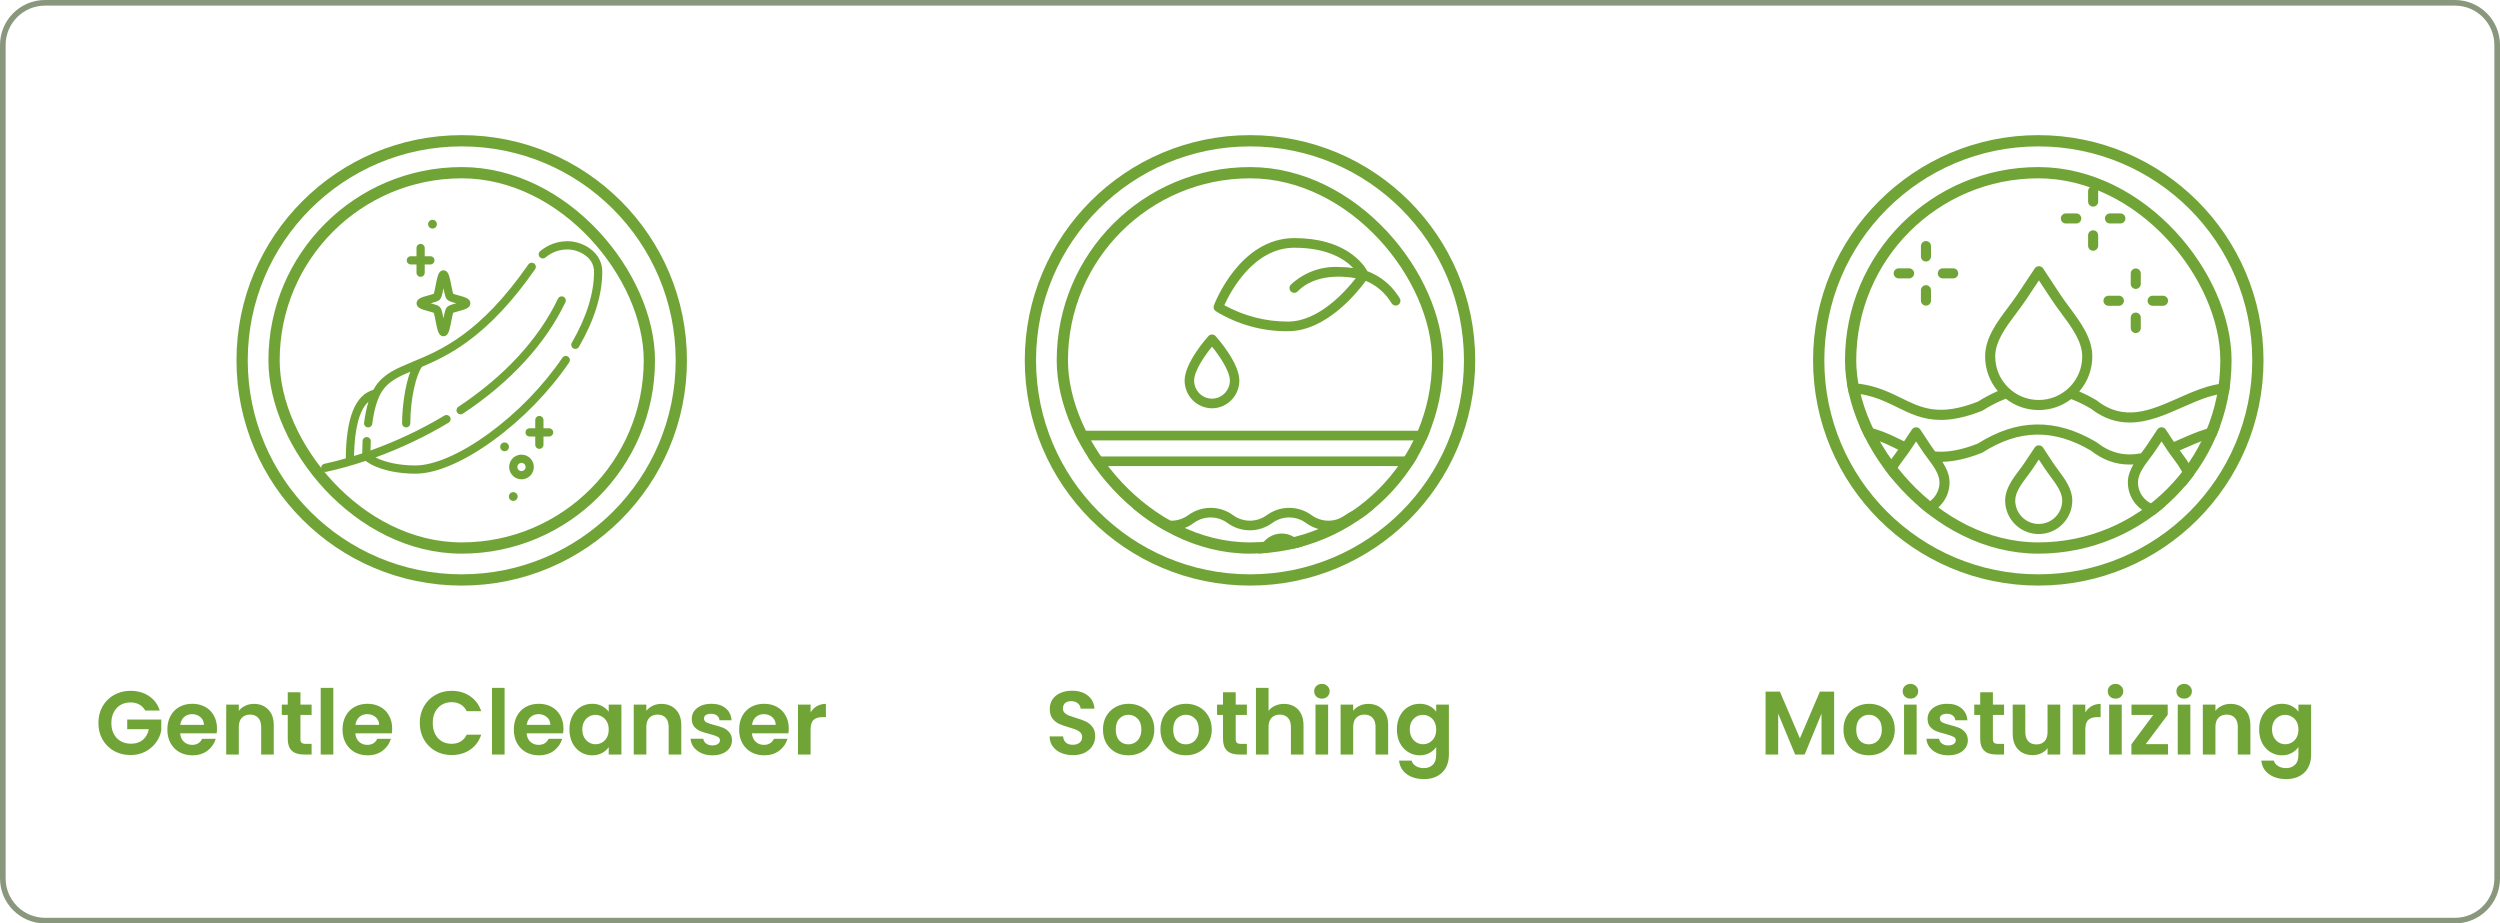 <svg width="444" height="164" viewBox="0 0 444 164" fill="none" xmlns="http://www.w3.org/2000/svg">
<path d="M8 0.5H436C440.142 0.5 443.5 3.858 443.5 8V156C443.5 160.142 440.142 163.5 436 163.5H8C3.858 163.5 0.5 160.142 0.5 156V8C0.5 3.858 3.858 0.5 8 0.5Z" stroke="#89977D"/>
<rect x="48.671" y="30.672" width="66.657" height="66.657" rx="33.328" stroke="#71A437" stroke-width="2"/>
<path d="M91.155 88.964C90.725 88.964 90.375 88.614 90.375 88.183C90.375 87.753 90.725 87.403 91.155 87.403C91.585 87.403 91.935 87.753 91.935 88.183C91.935 88.614 91.585 88.964 91.155 88.964ZM92.618 85.13C91.408 85.13 90.424 84.145 90.424 82.936C90.424 81.726 91.408 80.742 92.618 80.742C93.827 80.742 94.812 81.726 94.812 82.936C94.812 84.145 93.827 85.13 92.618 85.13ZM92.618 82.204C92.214 82.204 91.886 82.532 91.886 82.936C91.886 83.339 92.214 83.667 92.618 83.667C93.021 83.667 93.349 83.339 93.349 82.936C93.349 82.532 93.021 82.204 92.618 82.204ZM73.775 84.127C72.611 84.127 70.83 84.033 68.963 83.587C67.321 83.195 65.965 82.615 64.924 81.859C62.579 82.645 60.231 83.299 57.924 83.802C57.529 83.889 57.139 83.638 57.053 83.244C56.967 82.849 57.217 82.459 57.612 82.373C58.867 82.099 60.135 81.78 61.408 81.418C61.482 74.153 63.084 70.164 66.302 69.235C66.44 68.98 66.585 68.743 66.736 68.522C68.233 66.351 70.454 65.429 73.267 64.261C78.332 62.159 85.267 59.281 93.834 46.973C94.064 46.642 94.52 46.56 94.852 46.791C95.183 47.022 95.265 47.477 95.034 47.809C91.143 53.399 87.223 57.6 83.051 60.652C79.99 62.891 77.256 64.166 74.955 65.141C73.955 66.397 72.871 70.73 72.871 75.177C72.871 75.581 72.544 75.908 72.14 75.908C71.736 75.908 71.408 75.581 71.408 75.177C71.408 72.626 71.877 68.62 72.867 66.014C70.668 66.944 69.038 67.76 67.941 69.352C67.071 70.614 66.456 72.605 66.113 75.27C66.061 75.671 65.696 75.954 65.294 75.902C64.894 75.851 64.611 75.484 64.662 75.084C64.843 73.676 65.101 72.432 65.433 71.357C63.831 72.787 62.974 76.011 62.877 80.982C63.362 80.832 63.847 80.677 64.332 80.515C64.338 79.746 64.357 79.024 64.389 78.322C64.408 77.918 64.751 77.607 65.154 77.625C65.557 77.643 65.869 77.986 65.851 78.389C65.826 78.913 65.81 79.449 65.801 80.008C70.331 78.39 74.816 76.279 78.919 73.812C79.265 73.604 79.714 73.716 79.922 74.062C80.13 74.408 80.019 74.858 79.672 75.066C75.614 77.507 71.187 79.605 66.706 81.236C68.468 82.143 70.994 82.664 73.775 82.664C77.09 82.664 81.807 80.62 86.716 77.056C91.779 73.38 96.452 68.579 99.875 63.539C100.102 63.205 100.557 63.118 100.891 63.344C101.225 63.571 101.312 64.026 101.085 64.36C97.57 69.537 92.772 74.467 87.575 78.239C82.346 82.036 77.445 84.127 73.775 84.127ZM89.611 80.138C89.181 80.138 88.831 79.789 88.831 79.358C88.831 78.928 89.181 78.578 89.611 78.578C90.041 78.578 90.391 78.928 90.391 79.358C90.391 79.789 90.041 80.138 89.611 80.138ZM95.792 79.718C95.388 79.718 95.061 79.39 95.061 78.986V77.524H94.06C93.656 77.524 93.328 77.196 93.328 76.792C93.328 76.388 93.656 76.061 94.06 76.061H95.061V74.598C95.061 74.194 95.388 73.867 95.792 73.867C96.196 73.867 96.523 74.194 96.523 74.598V76.061H97.524C97.928 76.061 98.255 76.388 98.255 76.792C98.255 77.196 97.928 77.524 97.524 77.524H96.523V78.986C96.523 79.39 96.196 79.718 95.792 79.718ZM81.803 73.59C81.566 73.59 81.333 73.474 81.192 73.262C80.969 72.925 81.062 72.471 81.399 72.248C89.575 66.841 95.694 60.202 99.094 53.049C99.267 52.685 99.703 52.529 100.068 52.703C100.433 52.876 100.588 53.312 100.415 53.677C96.901 61.07 90.604 67.914 82.206 73.468C82.082 73.55 81.941 73.59 81.803 73.59ZM102.184 61.97C102.06 61.97 101.934 61.938 101.819 61.871C101.469 61.669 101.35 61.222 101.552 60.872C104.172 56.343 105.501 52.089 105.501 48.228C105.501 46.796 104.659 45.874 103.953 45.354C103.074 44.705 101.874 44.302 100.82 44.302C99.323 44.302 98.029 44.77 96.866 45.733C96.554 45.991 96.094 45.947 95.836 45.636C95.578 45.325 95.622 44.864 95.933 44.606C97.35 43.434 98.994 42.84 100.82 42.84C102.191 42.84 103.686 43.339 104.821 44.177C106.203 45.195 106.963 46.634 106.963 48.228C106.963 52.349 105.569 56.85 102.818 61.605C102.682 61.839 102.437 61.97 102.184 61.97ZM78.761 59.721C78.027 59.721 77.798 58.888 77.688 58.487C77.566 58.047 77.457 57.487 77.351 56.945C77.263 56.493 77.135 55.839 77.043 55.558C76.838 55.476 76.418 55.361 76.124 55.281C74.928 54.953 73.983 54.694 73.983 53.864C73.983 53.035 74.928 52.776 76.125 52.448C76.418 52.368 76.838 52.253 77.043 52.17C77.135 51.89 77.263 51.236 77.351 50.783C77.457 50.242 77.566 49.682 77.688 49.241C77.798 48.841 78.027 48.008 78.761 48.008C79.495 48.008 79.724 48.841 79.834 49.241C79.956 49.682 80.065 50.242 80.171 50.783C80.259 51.236 80.387 51.89 80.479 52.17C80.684 52.253 81.104 52.368 81.397 52.448C82.594 52.776 83.538 53.035 83.538 53.864C83.538 54.694 82.594 54.953 81.397 55.281C81.104 55.361 80.684 55.476 80.479 55.558C80.387 55.839 80.259 56.493 80.171 56.945C80.065 57.487 79.956 58.047 79.834 58.487C79.724 58.888 79.495 59.721 78.761 59.721ZM76.491 53.864C76.498 53.866 76.504 53.868 76.511 53.87C77.372 54.106 77.835 54.242 78.113 54.52C78.394 54.801 78.514 55.278 78.761 56.534C79.008 55.278 79.128 54.801 79.409 54.52C79.687 54.242 80.15 54.106 81.011 53.87C81.017 53.868 81.024 53.866 81.031 53.864C81.024 53.862 81.017 53.861 81.011 53.859C80.15 53.623 79.687 53.487 79.409 53.208C79.128 52.927 79.008 52.451 78.761 51.195C78.514 52.451 78.394 52.927 78.113 53.208C77.835 53.487 77.372 53.623 76.511 53.859C76.505 53.861 76.498 53.862 76.491 53.864ZM80.387 55.601C80.387 55.601 80.387 55.601 80.387 55.601V55.601ZM74.7 49.164C74.296 49.164 73.968 48.837 73.968 48.433V46.97H72.968C72.564 46.97 72.236 46.643 72.236 46.239C72.236 45.835 72.564 45.508 72.968 45.508H73.968V44.045C73.968 43.641 74.296 43.313 74.7 43.313C75.104 43.313 75.431 43.641 75.431 44.045V45.508H76.432C76.836 45.508 77.163 45.835 77.163 46.239C77.163 46.643 76.836 46.97 76.432 46.97H75.431V48.433C75.431 48.837 75.104 49.164 74.7 49.164ZM76.811 40.597C76.38 40.597 76.031 40.247 76.031 39.816C76.031 39.386 76.38 39.036 76.811 39.036C77.241 39.036 77.591 39.386 77.591 39.816C77.591 40.247 77.241 40.597 76.811 40.597Z" fill="#71A437"/>
<circle cx="82" cy="64" r="39" stroke="#71A437" stroke-width="2"/>
<path d="M25.794 126.192C25.538 125.723 25.186 125.365 24.738 125.12C24.29 124.875 23.767 124.752 23.17 124.752C22.509 124.752 21.922 124.901 21.41 125.2C20.898 125.499 20.498 125.925 20.21 126.48C19.922 127.035 19.778 127.675 19.778 128.4C19.778 129.147 19.922 129.797 20.21 130.352C20.509 130.907 20.919 131.333 21.442 131.632C21.965 131.931 22.573 132.08 23.266 132.08C24.119 132.08 24.818 131.856 25.362 131.408C25.906 130.949 26.263 130.315 26.434 129.504H22.594V127.792H28.642V129.744C28.493 130.523 28.173 131.243 27.682 131.904C27.191 132.565 26.557 133.099 25.778 133.504C25.01 133.899 24.146 134.096 23.186 134.096C22.109 134.096 21.133 133.856 20.258 133.376C19.394 132.885 18.711 132.208 18.21 131.344C17.719 130.48 17.474 129.499 17.474 128.4C17.474 127.301 17.719 126.32 18.21 125.456C18.711 124.581 19.394 123.904 20.258 123.424C21.133 122.933 22.103 122.688 23.17 122.688C24.429 122.688 25.522 122.997 26.45 123.616C27.378 124.224 28.018 125.083 28.37 126.192H25.794ZM38.539 129.376C38.539 129.696 38.518 129.984 38.475 130.24H31.995C32.049 130.88 32.273 131.381 32.667 131.744C33.062 132.107 33.547 132.288 34.123 132.288C34.955 132.288 35.547 131.931 35.899 131.216H38.315C38.059 132.069 37.569 132.773 36.843 133.328C36.118 133.872 35.227 134.144 34.171 134.144C33.318 134.144 32.55 133.957 31.867 133.584C31.195 133.2 30.667 132.661 30.283 131.968C29.91 131.275 29.723 130.475 29.723 129.568C29.723 128.651 29.91 127.845 30.283 127.152C30.657 126.459 31.179 125.925 31.851 125.552C32.523 125.179 33.297 124.992 34.171 124.992C35.014 124.992 35.766 125.173 36.427 125.536C37.099 125.899 37.617 126.416 37.979 127.088C38.353 127.749 38.539 128.512 38.539 129.376ZM36.219 128.736C36.209 128.16 36.001 127.701 35.595 127.36C35.19 127.008 34.694 126.832 34.107 126.832C33.553 126.832 33.083 127.003 32.699 127.344C32.326 127.675 32.097 128.139 32.011 128.736H36.219ZM45.086 125.008C46.142 125.008 46.996 125.344 47.646 126.016C48.297 126.677 48.622 127.605 48.622 128.8V134H46.382V129.104C46.382 128.4 46.206 127.861 45.854 127.488C45.502 127.104 45.022 126.912 44.414 126.912C43.796 126.912 43.305 127.104 42.942 127.488C42.59 127.861 42.414 128.4 42.414 129.104V134H40.174V125.136H42.414V126.24C42.713 125.856 43.092 125.557 43.55 125.344C44.02 125.12 44.532 125.008 45.086 125.008ZM53.36 126.976V131.264C53.36 131.563 53.43 131.781 53.568 131.92C53.718 132.048 53.963 132.112 54.304 132.112H55.344V134H53.936C52.048 134 51.104 133.083 51.104 131.248V126.976H50.048V125.136H51.104V122.944H53.36V125.136H55.344V126.976H53.36ZM59.196 122.16V134H56.956V122.16H59.196ZM69.649 129.376C69.649 129.696 69.627 129.984 69.585 130.24H63.105C63.158 130.88 63.382 131.381 63.777 131.744C64.171 132.107 64.657 132.288 65.233 132.288C66.065 132.288 66.657 131.931 67.009 131.216H69.425C69.169 132.069 68.678 132.773 67.953 133.328C67.227 133.872 66.337 134.144 65.281 134.144C64.427 134.144 63.659 133.957 62.977 133.584C62.305 133.2 61.777 132.661 61.393 131.968C61.019 131.275 60.833 130.475 60.833 129.568C60.833 128.651 61.019 127.845 61.393 127.152C61.766 126.459 62.289 125.925 62.961 125.552C63.633 125.179 64.406 124.992 65.281 124.992C66.123 124.992 66.875 125.173 67.537 125.536C68.209 125.899 68.726 126.416 69.089 127.088C69.462 127.749 69.649 128.512 69.649 129.376ZM67.329 128.736C67.318 128.16 67.11 127.701 66.705 127.36C66.299 127.008 65.803 126.832 65.217 126.832C64.662 126.832 64.193 127.003 63.809 127.344C63.435 127.675 63.206 128.139 63.121 128.736H67.329ZM74.552 128.4C74.552 127.301 74.797 126.32 75.288 125.456C75.79 124.581 76.467 123.904 77.32 123.424C78.184 122.933 79.15 122.688 80.216 122.688C81.464 122.688 82.558 123.008 83.496 123.648C84.435 124.288 85.091 125.173 85.464 126.304H82.888C82.632 125.771 82.269 125.371 81.8 125.104C81.341 124.837 80.808 124.704 80.2 124.704C79.549 124.704 78.968 124.859 78.456 125.168C77.955 125.467 77.56 125.893 77.272 126.448C76.995 127.003 76.856 127.653 76.856 128.4C76.856 129.136 76.995 129.787 77.272 130.352C77.56 130.907 77.955 131.339 78.456 131.648C78.968 131.947 79.549 132.096 80.2 132.096C80.808 132.096 81.341 131.963 81.8 131.696C82.269 131.419 82.632 131.013 82.888 130.48H85.464C85.091 131.621 84.435 132.512 83.496 133.152C82.568 133.781 81.475 134.096 80.216 134.096C79.15 134.096 78.184 133.856 77.32 133.376C76.467 132.885 75.79 132.208 75.288 131.344C74.797 130.48 74.552 129.499 74.552 128.4ZM89.617 122.16V134H87.377V122.16H89.617ZM100.071 129.376C100.071 129.696 100.049 129.984 100.007 130.24H93.527C93.58 130.88 93.804 131.381 94.199 131.744C94.593 132.107 95.079 132.288 95.655 132.288C96.487 132.288 97.079 131.931 97.431 131.216H99.847C99.591 132.069 99.1 132.773 98.375 133.328C97.649 133.872 96.759 134.144 95.703 134.144C94.849 134.144 94.081 133.957 93.399 133.584C92.727 133.2 92.199 132.661 91.815 131.968C91.441 131.275 91.255 130.475 91.255 129.568C91.255 128.651 91.441 127.845 91.815 127.152C92.188 126.459 92.711 125.925 93.383 125.552C94.055 125.179 94.828 124.992 95.703 124.992C96.545 124.992 97.297 125.173 97.959 125.536C98.631 125.899 99.148 126.416 99.511 127.088C99.884 127.749 100.071 128.512 100.071 129.376ZM97.751 128.736C97.74 128.16 97.532 127.701 97.127 127.36C96.721 127.008 96.225 126.832 95.639 126.832C95.084 126.832 94.615 127.003 94.231 127.344C93.857 127.675 93.628 128.139 93.543 128.736H97.751ZM101.13 129.536C101.13 128.64 101.306 127.845 101.658 127.152C102.02 126.459 102.506 125.925 103.114 125.552C103.732 125.179 104.42 124.992 105.178 124.992C105.839 124.992 106.415 125.125 106.906 125.392C107.407 125.659 107.807 125.995 108.106 126.4V125.136H110.362V134H108.106V132.704C107.818 133.12 107.418 133.467 106.906 133.744C106.404 134.011 105.823 134.144 105.162 134.144C104.415 134.144 103.732 133.952 103.114 133.568C102.506 133.184 102.02 132.645 101.658 131.952C101.306 131.248 101.13 130.443 101.13 129.536ZM108.106 129.568C108.106 129.024 107.999 128.56 107.786 128.176C107.572 127.781 107.284 127.483 106.922 127.28C106.559 127.067 106.17 126.96 105.754 126.96C105.338 126.96 104.954 127.061 104.602 127.264C104.25 127.467 103.962 127.765 103.738 128.16C103.524 128.544 103.418 129.003 103.418 129.536C103.418 130.069 103.524 130.539 103.738 130.944C103.962 131.339 104.25 131.643 104.602 131.856C104.964 132.069 105.348 132.176 105.754 132.176C106.17 132.176 106.559 132.075 106.922 131.872C107.284 131.659 107.572 131.36 107.786 130.976C107.999 130.581 108.106 130.112 108.106 129.568ZM117.461 125.008C118.517 125.008 119.371 125.344 120.021 126.016C120.672 126.677 120.997 127.605 120.997 128.8V134H118.757V129.104C118.757 128.4 118.581 127.861 118.229 127.488C117.877 127.104 117.397 126.912 116.789 126.912C116.171 126.912 115.68 127.104 115.317 127.488C114.965 127.861 114.789 128.4 114.789 129.104V134H112.549V125.136H114.789V126.24C115.088 125.856 115.467 125.557 115.925 125.344C116.395 125.12 116.907 125.008 117.461 125.008ZM126.519 134.144C125.794 134.144 125.143 134.016 124.567 133.76C123.991 133.493 123.533 133.136 123.191 132.688C122.861 132.24 122.679 131.744 122.647 131.2H124.903C124.946 131.541 125.111 131.824 125.399 132.048C125.698 132.272 126.066 132.384 126.503 132.384C126.93 132.384 127.261 132.299 127.495 132.128C127.741 131.957 127.863 131.739 127.863 131.472C127.863 131.184 127.714 130.971 127.415 130.832C127.127 130.683 126.663 130.523 126.023 130.352C125.362 130.192 124.818 130.027 124.391 129.856C123.975 129.685 123.613 129.424 123.303 129.072C123.005 128.72 122.855 128.245 122.855 127.648C122.855 127.157 122.994 126.709 123.271 126.304C123.559 125.899 123.965 125.579 124.487 125.344C125.021 125.109 125.645 124.992 126.359 124.992C127.415 124.992 128.258 125.259 128.887 125.792C129.517 126.315 129.863 127.024 129.927 127.92H127.783C127.751 127.568 127.602 127.291 127.335 127.088C127.079 126.875 126.733 126.768 126.295 126.768C125.89 126.768 125.575 126.843 125.351 126.992C125.138 127.141 125.031 127.349 125.031 127.616C125.031 127.915 125.181 128.144 125.479 128.304C125.778 128.453 126.242 128.608 126.871 128.768C127.511 128.928 128.039 129.093 128.455 129.264C128.871 129.435 129.229 129.701 129.527 130.064C129.837 130.416 129.997 130.885 130.007 131.472C130.007 131.984 129.863 132.443 129.575 132.848C129.298 133.253 128.893 133.573 128.359 133.808C127.837 134.032 127.223 134.144 126.519 134.144ZM140.086 129.376C140.086 129.696 140.065 129.984 140.022 130.24H133.542C133.596 130.88 133.82 131.381 134.214 131.744C134.609 132.107 135.094 132.288 135.67 132.288C136.502 132.288 137.094 131.931 137.446 131.216H139.862C139.606 132.069 139.116 132.773 138.39 133.328C137.665 133.872 136.774 134.144 135.718 134.144C134.865 134.144 134.097 133.957 133.414 133.584C132.742 133.2 132.214 132.661 131.83 131.968C131.457 131.275 131.27 130.475 131.27 129.568C131.27 128.651 131.457 127.845 131.83 127.152C132.204 126.459 132.726 125.925 133.398 125.552C134.07 125.179 134.844 124.992 135.718 124.992C136.561 124.992 137.313 125.173 137.974 125.536C138.646 125.899 139.164 126.416 139.526 127.088C139.9 127.749 140.086 128.512 140.086 129.376ZM137.766 128.736C137.756 128.16 137.548 127.701 137.142 127.36C136.737 127.008 136.241 126.832 135.654 126.832C135.1 126.832 134.63 127.003 134.246 127.344C133.873 127.675 133.644 128.139 133.558 128.736H137.766ZM143.961 126.512C144.249 126.043 144.623 125.675 145.081 125.408C145.551 125.141 146.084 125.008 146.681 125.008V127.36H146.089C145.385 127.36 144.852 127.525 144.489 127.856C144.137 128.187 143.961 128.763 143.961 129.584V134H141.721V125.136H143.961V126.512Z" fill="#71A437"/>
<g clip-path="url(#clip0_169_2785)">
<g clip-path="url(#clip1_169_2785)">
<path d="M256.875 76.504H187.125C186.901 76.504 186.686 76.594 186.528 76.754C186.37 76.915 186.281 77.132 186.281 77.359V113.859C186.281 114.086 186.37 114.304 186.528 114.464C186.686 114.625 186.901 114.715 187.125 114.715H256.875C257.098 114.715 257.313 114.625 257.471 114.464C257.629 114.304 257.718 114.086 257.718 113.859V77.359C257.718 77.132 257.629 76.915 257.471 76.754C257.313 76.594 257.098 76.504 256.875 76.504ZM256.031 113.004H187.968V91.959C188.759 92.093 189.507 92.418 190.15 92.905C191.288 93.758 192.672 94.207 194.087 94.183C195.503 94.207 196.886 93.758 198.025 92.905C198.893 92.232 199.961 91.879 201.054 91.901C202.146 91.878 203.214 92.232 204.082 92.905C205.222 93.759 206.609 94.208 208.027 94.183C209.445 94.208 210.831 93.759 211.971 92.905C212.85 92.253 213.912 91.901 215.001 91.901C216.09 91.901 217.151 92.253 218.031 92.905C219.182 93.736 220.561 94.182 221.975 94.182C223.388 94.182 224.767 93.736 225.919 92.905C226.798 92.253 227.86 91.901 228.949 91.901C230.039 91.901 231.1 92.253 231.979 92.905C233.131 93.736 234.51 94.183 235.924 94.183C237.338 94.183 238.717 93.736 239.869 92.905C240.749 92.253 241.811 91.901 242.901 91.901C243.992 91.901 245.054 92.253 245.934 92.905C247.087 93.736 248.468 94.183 249.883 94.183C251.298 94.183 252.678 93.736 253.831 92.905C254.477 92.417 255.228 92.093 256.022 91.958L256.031 113.004ZM256.031 90.236C254.908 90.367 253.838 90.792 252.926 91.469C252.045 92.121 250.982 92.473 249.892 92.473C248.801 92.473 247.738 92.121 246.858 91.469C245.705 90.638 244.325 90.191 242.91 90.191C241.496 90.191 240.116 90.638 238.963 91.469C238.084 92.121 237.022 92.473 235.933 92.473C234.843 92.473 233.781 92.121 232.902 91.469C231.75 90.638 230.372 90.191 228.958 90.191C227.545 90.191 226.166 90.638 225.015 91.469C224.135 92.121 223.074 92.473 221.984 92.473C220.895 92.473 219.834 92.121 218.954 91.469C217.802 90.638 216.424 90.192 215.01 90.192C213.596 90.192 212.218 90.638 211.066 91.469C210.186 92.121 209.125 92.472 208.036 92.472C206.947 92.472 205.886 92.121 205.006 91.469C203.868 90.616 202.484 90.167 201.069 90.191C199.651 90.165 198.265 90.615 197.125 91.469C196.257 92.142 195.189 92.496 194.097 92.473C193.002 92.498 191.932 92.144 191.062 91.469C190.153 90.794 189.087 90.369 187.968 90.236V82.777H256.031V90.236ZM256.031 81.066H187.968V78.215H256.031V81.066Z" fill="#71A437"/>
<path d="M227.625 94.754C226.79 94.754 225.974 95.005 225.281 95.475C224.587 95.945 224.046 96.613 223.727 97.394C223.408 98.176 223.324 99.036 223.487 99.866C223.65 100.695 224.051 101.458 224.641 102.056C225.231 102.654 225.983 103.061 226.801 103.226C227.62 103.391 228.468 103.307 229.239 102.983C230.01 102.659 230.669 102.111 231.132 101.408C231.596 100.704 231.843 99.877 231.843 99.031C231.842 97.897 231.397 96.81 230.606 96.008C229.815 95.207 228.743 94.755 227.625 94.754ZM227.625 101.598C227.124 101.598 226.634 101.447 226.218 101.165C225.802 100.883 225.478 100.482 225.286 100.013C225.094 99.544 225.044 99.028 225.142 98.531C225.24 98.033 225.481 97.575 225.835 97.216C226.189 96.858 226.64 96.613 227.131 96.514C227.622 96.415 228.131 96.466 228.593 96.66C229.056 96.854 229.451 97.183 229.729 97.605C230.007 98.028 230.156 98.524 230.156 99.031C230.155 99.712 229.888 100.364 229.413 100.845C228.939 101.326 228.296 101.597 227.625 101.598Z" fill="#71A437"/>
<path d="M206.812 97.035C206.311 97.035 205.822 97.186 205.406 97.468C204.989 97.75 204.665 98.15 204.473 98.619C204.282 99.088 204.232 99.604 204.329 100.102C204.427 100.6 204.668 101.057 205.022 101.416C205.376 101.775 205.827 102.02 206.318 102.119C206.809 102.218 207.318 102.167 207.781 101.973C208.243 101.778 208.639 101.449 208.917 101.027C209.195 100.605 209.343 100.109 209.343 99.602C209.342 98.921 209.075 98.269 208.601 97.788C208.126 97.307 207.483 97.036 206.812 97.035ZM206.812 100.457C206.645 100.457 206.482 100.407 206.343 100.313C206.204 100.219 206.096 100.085 206.032 99.929C205.969 99.773 205.952 99.601 205.984 99.435C206.017 99.269 206.097 99.116 206.215 98.997C206.333 98.877 206.484 98.796 206.647 98.763C206.811 98.73 206.981 98.746 207.135 98.811C207.289 98.876 207.421 98.986 207.514 99.126C207.606 99.267 207.656 99.432 207.656 99.602C207.655 99.828 207.566 100.046 207.408 100.206C207.25 100.367 207.036 100.457 206.812 100.457Z" fill="#71A437"/>
<path d="M250.687 98.176C250.186 98.176 249.697 98.326 249.281 98.608C248.864 98.89 248.54 99.291 248.348 99.76C248.157 100.229 248.107 100.745 248.204 101.243C248.302 101.741 248.543 102.198 248.897 102.557C249.251 102.916 249.702 103.16 250.193 103.259C250.684 103.358 251.193 103.307 251.656 103.113C252.118 102.919 252.514 102.59 252.792 102.168C253.07 101.746 253.218 101.25 253.218 100.742C253.217 100.062 252.95 99.41 252.476 98.928C252.001 98.447 251.358 98.177 250.687 98.176ZM250.687 101.598C250.52 101.598 250.357 101.547 250.218 101.453C250.079 101.359 249.971 101.226 249.907 101.07C249.844 100.913 249.827 100.741 249.859 100.575C249.892 100.409 249.972 100.257 250.09 100.137C250.208 100.018 250.359 99.936 250.522 99.903C250.686 99.87 250.856 99.887 251.01 99.952C251.164 100.017 251.296 100.126 251.389 100.267C251.481 100.408 251.531 100.573 251.531 100.742C251.53 100.969 251.441 101.186 251.283 101.347C251.125 101.507 250.911 101.597 250.687 101.598Z" fill="#71A437"/>
<path d="M215.249 72.512C216.538 72.51 217.774 71.991 218.685 71.067C219.597 70.143 220.109 68.89 220.11 67.583C220.11 64.49 216.307 60.158 215.874 59.675C215.793 59.59 215.696 59.523 215.588 59.477C215.481 59.431 215.366 59.407 215.249 59.407C215.133 59.407 215.018 59.431 214.91 59.477C214.803 59.523 214.706 59.59 214.625 59.675C214.192 60.158 210.388 64.49 210.388 67.583C210.389 68.89 210.902 70.143 211.813 71.067C212.725 71.991 213.96 72.51 215.249 72.512ZM215.249 61.562C216.495 63.1 218.423 65.85 218.423 67.582C218.423 68.435 218.089 69.254 217.493 69.857C216.898 70.461 216.091 70.8 215.249 70.8C214.408 70.8 213.6 70.461 213.005 69.857C212.41 69.254 212.076 68.435 212.076 67.582C212.076 65.852 214.004 63.1 215.249 61.562Z" fill="#71A437"/>
<path d="M215.898 55.253C219.768 57.639 224.221 58.876 228.75 58.824C235.547 58.824 241.068 51.929 242.56 49.877C244.326 50.609 245.836 51.86 246.896 53.468L247.173 53.889C247.234 53.982 247.313 54.062 247.405 54.125C247.498 54.187 247.601 54.231 247.71 54.253C247.818 54.275 247.93 54.275 248.039 54.253C248.148 54.231 248.251 54.188 248.343 54.125C248.435 54.063 248.515 53.983 248.576 53.889C248.638 53.796 248.681 53.691 248.702 53.581C248.724 53.471 248.724 53.357 248.703 53.247C248.681 53.137 248.638 53.032 248.577 52.939L248.3 52.519C246.981 50.521 245.074 48.995 242.85 48.159C242.119 46.845 238.928 42.285 229.875 42.285C220.2 42.285 215.771 53.754 215.587 54.241C215.52 54.421 215.514 54.618 215.57 54.801C215.626 54.985 215.742 55.144 215.898 55.253ZM229.875 43.996C235.8 43.996 238.875 46.073 240.329 47.6C239.472 47.481 238.607 47.42 237.742 47.418C236.198 47.345 234.656 47.582 233.204 48.116C231.751 48.65 230.417 49.47 229.278 50.529C229.196 50.607 229.129 50.701 229.083 50.806C229.037 50.911 229.012 51.024 229.01 51.139C229.008 51.254 229.029 51.368 229.071 51.475C229.114 51.581 229.177 51.678 229.257 51.759C229.337 51.84 229.433 51.904 229.538 51.947C229.643 51.991 229.755 52.012 229.869 52.01C229.982 52.008 230.094 51.983 230.197 51.936C230.301 51.889 230.394 51.822 230.471 51.737C233.558 48.606 238.498 49.008 240.784 49.407C238.984 51.726 234.201 57.113 228.746 57.113C224.797 57.119 220.909 56.119 217.44 54.205C218.501 51.857 222.598 43.996 229.875 43.996Z" fill="#71A437"/>
<path d="M193.895 98.746C194.361 98.746 194.738 98.363 194.738 97.891C194.738 97.418 194.361 97.035 193.895 97.035C193.429 97.035 193.051 97.418 193.051 97.891C193.051 98.363 193.429 98.746 193.895 98.746Z" fill="#71A437"/>
<path d="M242.27 98.746C242.736 98.746 243.113 98.363 243.113 97.891C243.113 97.418 242.736 97.035 242.27 97.035C241.804 97.035 241.426 97.418 241.426 97.891C241.426 98.363 241.804 98.746 242.27 98.746Z" fill="#71A437"/>
</g>
</g>
<rect x="188.671" y="30.672" width="66.657" height="66.657" rx="33.328" stroke="#71A437" stroke-width="2"/>
<circle cx="222" cy="64" r="39" stroke="#71A437" stroke-width="2"/>
<path d="M190.554 134.112C189.775 134.112 189.071 133.979 188.442 133.712C187.823 133.445 187.332 133.061 186.97 132.56C186.607 132.059 186.42 131.467 186.41 130.784H188.81C188.842 131.243 189.002 131.605 189.29 131.872C189.588 132.139 189.994 132.272 190.506 132.272C191.028 132.272 191.439 132.149 191.738 131.904C192.036 131.648 192.186 131.317 192.186 130.912C192.186 130.581 192.084 130.309 191.882 130.096C191.679 129.883 191.423 129.717 191.114 129.6C190.815 129.472 190.399 129.333 189.866 129.184C189.14 128.971 188.548 128.763 188.09 128.56C187.642 128.347 187.252 128.032 186.922 127.616C186.602 127.189 186.442 126.624 186.442 125.92C186.442 125.259 186.607 124.683 186.938 124.192C187.268 123.701 187.732 123.328 188.33 123.072C188.927 122.805 189.61 122.672 190.378 122.672C191.53 122.672 192.463 122.955 193.178 123.52C193.903 124.075 194.303 124.853 194.378 125.856H191.914C191.892 125.472 191.727 125.157 191.418 124.912C191.119 124.656 190.719 124.528 190.218 124.528C189.78 124.528 189.428 124.64 189.162 124.864C188.906 125.088 188.778 125.413 188.778 125.84C188.778 126.139 188.874 126.389 189.066 126.592C189.268 126.784 189.514 126.944 189.802 127.072C190.1 127.189 190.516 127.328 191.05 127.488C191.775 127.701 192.367 127.915 192.826 128.128C193.284 128.341 193.679 128.661 194.01 129.088C194.34 129.515 194.506 130.075 194.506 130.768C194.506 131.365 194.351 131.92 194.042 132.432C193.732 132.944 193.279 133.355 192.682 133.664C192.084 133.963 191.375 134.112 190.554 134.112ZM200.384 134.144C199.53 134.144 198.762 133.957 198.08 133.584C197.397 133.2 196.858 132.661 196.464 131.968C196.08 131.275 195.888 130.475 195.888 129.568C195.888 128.661 196.085 127.861 196.48 127.168C196.885 126.475 197.434 125.941 198.128 125.568C198.821 125.184 199.594 124.992 200.448 124.992C201.301 124.992 202.074 125.184 202.768 125.568C203.461 125.941 204.005 126.475 204.4 127.168C204.805 127.861 205.008 128.661 205.008 129.568C205.008 130.475 204.8 131.275 204.384 131.968C203.978 132.661 203.424 133.2 202.72 133.584C202.026 133.957 201.248 134.144 200.384 134.144ZM200.384 132.192C200.789 132.192 201.168 132.096 201.52 131.904C201.882 131.701 202.17 131.403 202.384 131.008C202.597 130.613 202.704 130.133 202.704 129.568C202.704 128.725 202.48 128.08 202.032 127.632C201.594 127.173 201.056 126.944 200.416 126.944C199.776 126.944 199.237 127.173 198.8 127.632C198.373 128.08 198.16 128.725 198.16 129.568C198.16 130.411 198.368 131.061 198.784 131.52C199.21 131.968 199.744 132.192 200.384 132.192ZM210.587 134.144C209.734 134.144 208.966 133.957 208.283 133.584C207.6 133.2 207.062 132.661 206.667 131.968C206.283 131.275 206.091 130.475 206.091 129.568C206.091 128.661 206.288 127.861 206.683 127.168C207.088 126.475 207.638 125.941 208.331 125.568C209.024 125.184 209.798 124.992 210.651 124.992C211.504 124.992 212.278 125.184 212.971 125.568C213.664 125.941 214.208 126.475 214.603 127.168C215.008 127.861 215.211 128.661 215.211 129.568C215.211 130.475 215.003 131.275 214.587 131.968C214.182 132.661 213.627 133.2 212.923 133.584C212.23 133.957 211.451 134.144 210.587 134.144ZM210.587 132.192C210.992 132.192 211.371 132.096 211.723 131.904C212.086 131.701 212.374 131.403 212.587 131.008C212.8 130.613 212.907 130.133 212.907 129.568C212.907 128.725 212.683 128.08 212.235 127.632C211.798 127.173 211.259 126.944 210.619 126.944C209.979 126.944 209.44 127.173 209.003 127.632C208.576 128.08 208.363 128.725 208.363 129.568C208.363 130.411 208.571 131.061 208.987 131.52C209.414 131.968 209.947 132.192 210.587 132.192ZM219.462 126.976V131.264C219.462 131.563 219.531 131.781 219.67 131.92C219.819 132.048 220.065 132.112 220.406 132.112H221.446V134H220.038C218.15 134 217.206 133.083 217.206 131.248V126.976H216.15V125.136H217.206V122.944H219.462V125.136H221.446V126.976H219.462ZM228.049 125.008C228.721 125.008 229.318 125.157 229.841 125.456C230.364 125.744 230.769 126.176 231.057 126.752C231.356 127.317 231.505 128 231.505 128.8V134H229.265V129.104C229.265 128.4 229.089 127.861 228.737 127.488C228.385 127.104 227.905 126.912 227.297 126.912C226.678 126.912 226.188 127.104 225.825 127.488C225.473 127.861 225.297 128.4 225.297 129.104V134H223.057V122.16H225.297V126.24C225.585 125.856 225.969 125.557 226.449 125.344C226.929 125.12 227.462 125.008 228.049 125.008ZM234.771 124.08C234.377 124.08 234.046 123.957 233.779 123.712C233.523 123.456 233.395 123.141 233.395 122.768C233.395 122.395 233.523 122.085 233.779 121.84C234.046 121.584 234.377 121.456 234.771 121.456C235.166 121.456 235.491 121.584 235.747 121.84C236.014 122.085 236.147 122.395 236.147 122.768C236.147 123.141 236.014 123.456 235.747 123.712C235.491 123.957 235.166 124.08 234.771 124.08ZM235.875 125.136V134H233.635V125.136H235.875ZM243 125.008C244.056 125.008 244.91 125.344 245.56 126.016C246.211 126.677 246.536 127.605 246.536 128.8V134H244.296V129.104C244.296 128.4 244.12 127.861 243.768 127.488C243.416 127.104 242.936 126.912 242.328 126.912C241.71 126.912 241.219 127.104 240.856 127.488C240.504 127.861 240.328 128.4 240.328 129.104V134H238.088V125.136H240.328V126.24C240.627 125.856 241.006 125.557 241.464 125.344C241.934 125.12 242.446 125.008 243 125.008ZM252.139 124.992C252.8 124.992 253.381 125.125 253.883 125.392C254.384 125.648 254.779 125.984 255.067 126.4V125.136H257.323V134.064C257.323 134.885 257.157 135.616 256.827 136.256C256.496 136.907 256 137.419 255.339 137.792C254.677 138.176 253.877 138.368 252.939 138.368C251.68 138.368 250.645 138.075 249.835 137.488C249.035 136.901 248.581 136.101 248.475 135.088H250.699C250.816 135.493 251.067 135.813 251.451 136.048C251.845 136.293 252.32 136.416 252.875 136.416C253.525 136.416 254.053 136.219 254.459 135.824C254.864 135.44 255.067 134.853 255.067 134.064V132.688C254.779 133.104 254.379 133.451 253.867 133.728C253.365 134.005 252.789 134.144 252.139 134.144C251.392 134.144 250.709 133.952 250.091 133.568C249.472 133.184 248.981 132.645 248.618 131.952C248.266 131.248 248.09 130.443 248.09 129.536C248.09 128.64 248.266 127.845 248.618 127.152C248.981 126.459 249.467 125.925 250.075 125.552C250.693 125.179 251.381 124.992 252.139 124.992ZM255.067 129.568C255.067 129.024 254.96 128.56 254.747 128.176C254.533 127.781 254.245 127.483 253.883 127.28C253.52 127.067 253.131 126.96 252.715 126.96C252.299 126.96 251.915 127.061 251.562 127.264C251.211 127.467 250.923 127.765 250.699 128.16C250.485 128.544 250.379 129.003 250.379 129.536C250.379 130.069 250.485 130.539 250.699 130.944C250.923 131.339 251.211 131.643 251.562 131.856C251.925 132.069 252.309 132.176 252.715 132.176C253.131 132.176 253.52 132.075 253.883 131.872C254.245 131.659 254.533 131.36 254.747 130.976C254.96 130.581 255.067 130.112 255.067 129.568Z" fill="#71A437"/>
<g clip-path="url(#clip2_169_2785)">
<path d="M327.035 69.809C331.485 69.648 334.225 70.996 336.876 72.299C339.234 73.458 341.512 74.579 344.685 74.579C346.682 74.579 349.034 74.136 351.982 72.978C352.035 72.957 352.086 72.931 352.135 72.9C353.512 72.025 354.888 71.327 356.232 70.816C357.889 72.112 359.916 72.819 362.053 72.824H362.077C364.188 72.824 366.194 72.139 367.843 70.876C368.982 71.311 370.149 71.876 371.319 72.563C373.652 74.378 375.964 75.04 378.219 75.04C381.497 75.04 384.652 73.64 387.579 72.343C390.864 70.887 393.967 69.51 397.029 69.927C397.521 69.994 397.971 69.651 398.037 69.16C398.103 68.669 397.761 68.218 397.27 68.152C393.706 67.667 390.221 69.212 386.852 70.706C381.924 72.891 377.268 74.955 372.376 71.116C372.344 71.091 372.312 71.069 372.277 71.049C371.273 70.458 370.268 69.951 369.276 69.528C370.768 67.806 371.586 65.633 371.592 63.331C371.601 60.057 369.528 57.266 367.524 54.566C366.929 53.766 366.368 53.009 365.871 52.254L362.862 47.681C362.697 47.43 362.418 47.278 362.116 47.278C362.115 47.278 362.115 47.278 362.113 47.278C361.813 47.278 361.534 47.427 361.367 47.678L358.334 52.236C357.832 52.99 357.268 53.742 356.67 54.54C354.652 57.23 352.565 60.011 352.558 63.285C352.552 65.572 353.349 67.734 354.813 69.458C353.631 69.961 352.437 70.591 351.246 71.343C344.403 74.007 341.279 72.472 337.662 70.694C334.946 69.358 331.868 67.843 326.967 68.022C326.473 68.04 326.086 68.455 326.104 68.949C326.125 69.44 326.541 69.825 327.035 69.809ZM358.106 55.614C358.692 54.831 359.3 54.022 359.828 53.227L362.11 49.795L364.376 53.239C364.901 54.037 365.504 54.849 366.086 55.634C367.916 58.1 369.809 60.648 369.803 63.328C369.798 65.393 368.989 67.33 367.527 68.787C366.068 70.237 364.134 71.036 362.077 71.036C362.071 71.036 362.064 71.036 362.058 71.036C359.994 71.031 358.056 70.222 356.6 68.76C355.144 67.297 354.346 65.355 354.35 63.291C354.358 60.608 356.262 58.069 358.106 55.614ZM397.273 75.596C393.707 75.111 390.224 76.655 386.855 78.149C386.601 78.261 386.346 78.373 386.091 78.485L384.643 76.285C384.477 76.034 384.198 75.882 383.897 75.882C383.895 75.882 383.895 75.882 383.894 75.882C383.594 75.882 383.315 76.031 383.147 76.282L381.365 78.961C381.077 79.395 380.747 79.834 380.4 80.299C380.347 80.369 380.294 80.44 380.24 80.512C377.27 81.055 374.762 80.434 372.376 78.561C372.344 78.536 372.312 78.513 372.277 78.494C368.629 76.351 365.162 75.333 361.673 75.387C358.198 75.439 354.788 76.552 351.247 78.787C348.303 79.934 345.882 80.379 343.677 80.179C343.37 79.764 343.077 79.367 342.819 78.975L341.05 76.287C340.885 76.036 340.606 75.884 340.304 75.884C340.303 75.884 340.303 75.884 340.301 75.884C340.001 75.884 339.722 76.033 339.555 76.284L338.159 78.381C337.995 78.302 337.831 78.219 337.662 78.137C334.946 76.802 331.868 75.288 326.967 75.466C326.473 75.484 326.086 75.898 326.104 76.393C326.122 76.887 326.537 77.27 327.031 77.255C331.48 77.094 334.221 78.442 336.871 79.745C336.955 79.787 337.041 79.828 337.127 79.87C337.022 80.012 336.915 80.154 336.806 80.3C335.64 81.854 334.319 83.614 334.315 85.661C334.306 88.949 336.974 91.63 340.262 91.639H340.277C343.558 91.639 346.231 88.973 346.24 85.691C346.243 84.352 345.683 83.134 344.971 82.015C347.074 81.975 349.347 81.457 351.979 80.424C352.032 80.403 352.083 80.378 352.131 80.346C358.592 76.242 364.691 76.134 371.316 80.01C373.47 81.687 375.707 82.504 378.206 82.504C378.432 82.504 378.661 82.497 378.891 82.484C378.322 83.463 377.909 84.516 377.906 85.661C377.897 88.949 380.565 91.63 383.853 91.639H383.868C387.149 91.639 389.822 88.973 389.831 85.691C389.835 83.643 388.525 81.878 387.367 80.318C387.285 80.207 387.203 80.097 387.124 79.99C387.274 79.922 387.425 79.858 387.576 79.791C390.861 78.334 393.964 76.958 397.027 77.375C397.518 77.44 397.968 77.099 398.034 76.608C398.106 76.114 397.762 75.663 397.273 75.596ZM340.282 89.843C340.279 89.843 340.274 89.843 340.271 89.843C337.971 89.837 336.104 87.961 336.11 85.661C336.113 84.209 337.197 82.766 338.243 81.372C338.591 80.907 338.95 80.428 339.267 79.952L340.3 78.4L341.325 79.957C341.64 80.434 341.997 80.916 342.343 81.382C343.383 82.782 344.458 84.23 344.453 85.682C344.447 87.979 342.577 89.843 340.282 89.843ZM388.044 85.682C388.038 87.979 386.168 89.843 383.873 89.843C383.87 89.843 383.865 89.843 383.862 89.843C381.562 89.837 379.695 87.961 379.701 85.661C379.704 84.209 380.788 82.766 381.834 81.372C382.182 80.907 382.541 80.428 382.859 79.952L383.892 78.4L384.918 79.957C385.232 80.434 385.589 80.916 385.935 81.382C386.973 82.781 388.049 84.23 388.044 85.682ZM364.616 82.184L362.847 79.496C362.682 79.245 362.403 79.093 362.101 79.093C362.101 79.093 362.1 79.093 362.098 79.093C361.798 79.093 361.519 79.242 361.352 79.493L359.57 82.172C359.28 82.606 358.952 83.045 358.604 83.509C357.438 85.063 356.119 86.822 356.113 88.869C356.109 90.461 356.725 91.96 357.849 93.09C358.973 94.218 360.468 94.842 362.061 94.846H362.076C363.662 94.846 365.155 94.23 366.28 93.111C367.409 91.987 368.034 90.491 368.037 88.898C368.041 86.851 366.731 85.085 365.573 83.525C365.229 83.06 364.903 82.619 364.616 82.184ZM365.019 91.84C364.231 92.624 363.188 93.055 362.077 93.055C362.074 93.055 362.07 93.055 362.067 93.055C360.952 93.052 359.906 92.616 359.121 91.825C358.334 91.036 357.903 89.987 357.906 88.873C357.909 87.421 358.992 85.978 360.038 84.584C360.386 84.119 360.746 83.64 361.064 83.164L362.097 81.612L363.122 83.169C363.437 83.646 363.794 84.128 364.14 84.594C365.18 85.994 366.255 87.442 366.25 88.894C366.246 90.007 365.81 91.055 365.019 91.84ZM341.155 53.388V51.542C341.155 51.048 341.556 50.646 342.05 50.646C342.544 50.646 342.946 51.048 342.946 51.542V53.388C342.946 53.882 342.544 54.284 342.05 54.284C341.556 54.284 341.155 53.882 341.155 53.388ZM341.155 45.552V43.706C341.155 43.212 341.556 42.81 342.05 42.81C342.544 42.81 342.946 43.212 342.946 43.706V45.552C342.946 46.046 342.544 46.448 342.05 46.448C341.556 46.448 341.155 46.048 341.155 45.552ZM336.313 48.548C336.313 48.054 336.715 47.652 337.209 47.652H339.055C339.549 47.652 339.95 48.054 339.95 48.548C339.95 49.042 339.549 49.443 339.055 49.443H337.209C336.715 49.443 336.313 49.042 336.313 48.548ZM344.149 48.548C344.149 48.054 344.55 47.652 345.044 47.652H346.891C347.385 47.652 347.786 48.054 347.786 48.548C347.786 49.042 347.385 49.443 346.891 49.443H345.044C344.55 49.443 344.149 49.042 344.149 48.548ZM378.416 58.254V56.407C378.416 55.913 378.818 55.512 379.312 55.512C379.806 55.512 380.207 55.913 380.207 56.407V58.254C380.207 58.748 379.806 59.149 379.312 59.149C378.818 59.149 378.416 58.748 378.416 58.254ZM378.416 50.418V48.572C378.416 48.078 378.818 47.676 379.312 47.676C379.806 47.676 380.207 48.078 380.207 48.572V50.418C380.207 50.912 379.806 51.313 379.312 51.313C378.818 51.313 378.416 50.913 378.416 50.418ZM373.574 53.413C373.574 52.919 373.976 52.518 374.47 52.518H376.316C376.81 52.518 377.212 52.919 377.212 53.413C377.212 53.907 376.81 54.309 376.316 54.309H374.47C373.976 54.309 373.574 53.907 373.574 53.413ZM381.41 53.413C381.41 52.919 381.812 52.518 382.306 52.518H384.152C384.646 52.518 385.047 52.919 385.047 53.413C385.047 53.907 384.646 54.309 384.152 54.309H382.306C381.812 54.309 381.41 53.907 381.41 53.413ZM370.844 43.639V41.793C370.844 41.298 371.246 40.897 371.74 40.897C372.234 40.897 372.635 41.298 372.635 41.793V43.639C372.635 44.133 372.234 44.534 371.74 44.534C371.246 44.534 370.844 44.133 370.844 43.639ZM370.844 35.803V33.957C370.844 33.463 371.246 33.061 371.74 33.061C372.234 33.061 372.635 33.463 372.635 33.957V35.803C372.635 36.297 372.234 36.699 371.74 36.699C371.246 36.699 370.844 36.298 370.844 35.803ZM373.838 38.797C373.838 38.303 374.24 37.901 374.734 37.901H376.58C377.074 37.901 377.476 38.303 377.476 38.797C377.476 39.291 377.074 39.693 376.58 39.693H374.734C374.24 39.693 373.838 39.293 373.838 38.797ZM366.003 38.797C366.003 38.303 366.404 37.901 366.898 37.901H368.744C369.238 37.901 369.64 38.303 369.64 38.797C369.64 39.291 369.238 39.693 368.744 39.693H366.898C366.404 39.693 366.003 39.293 366.003 38.797Z" fill="#71A437"/>
</g>
<rect x="328.671" y="30.672" width="66.657" height="66.657" rx="33.328" stroke="#71A437" stroke-width="2"/>
<circle cx="362" cy="64" r="39" stroke="#71A437" stroke-width="2"/>
<path d="M325.741 122.832V134H323.501V126.736L320.509 134H318.813L315.805 126.736V134H313.565V122.832H316.109L319.661 131.136L323.213 122.832H325.741ZM331.892 134.144C331.038 134.144 330.27 133.957 329.588 133.584C328.905 133.2 328.366 132.661 327.972 131.968C327.588 131.275 327.396 130.475 327.396 129.568C327.396 128.661 327.593 127.861 327.988 127.168C328.393 126.475 328.942 125.941 329.636 125.568C330.329 125.184 331.102 124.992 331.956 124.992C332.809 124.992 333.582 125.184 334.276 125.568C334.969 125.941 335.513 126.475 335.908 127.168C336.313 127.861 336.516 128.661 336.516 129.568C336.516 130.475 336.308 131.275 335.892 131.968C335.486 132.661 334.932 133.2 334.228 133.584C333.534 133.957 332.756 134.144 331.892 134.144ZM331.892 132.192C332.297 132.192 332.676 132.096 333.028 131.904C333.39 131.701 333.678 131.403 333.892 131.008C334.105 130.613 334.212 130.133 334.212 129.568C334.212 128.725 333.988 128.08 333.54 127.632C333.102 127.173 332.564 126.944 331.924 126.944C331.284 126.944 330.745 127.173 330.308 127.632C329.881 128.08 329.668 128.725 329.668 129.568C329.668 130.411 329.876 131.061 330.292 131.52C330.718 131.968 331.252 132.192 331.892 132.192ZM339.295 124.08C338.9 124.08 338.569 123.957 338.303 123.712C338.047 123.456 337.919 123.141 337.919 122.768C337.919 122.395 338.047 122.085 338.303 121.84C338.569 121.584 338.9 121.456 339.295 121.456C339.689 121.456 340.015 121.584 340.271 121.84C340.537 122.085 340.671 122.395 340.671 122.768C340.671 123.141 340.537 123.456 340.271 123.712C340.015 123.957 339.689 124.08 339.295 124.08ZM340.399 125.136V134H338.159V125.136H340.399ZM346.004 134.144C345.278 134.144 344.628 134.016 344.052 133.76C343.476 133.493 343.017 133.136 342.676 132.688C342.345 132.24 342.164 131.744 342.132 131.2H344.388C344.43 131.541 344.596 131.824 344.884 132.048C345.182 132.272 345.55 132.384 345.988 132.384C346.414 132.384 346.745 132.299 346.98 132.128C347.225 131.957 347.348 131.739 347.348 131.472C347.348 131.184 347.198 130.971 346.9 130.832C346.612 130.683 346.148 130.523 345.508 130.352C344.846 130.192 344.302 130.027 343.876 129.856C343.46 129.685 343.097 129.424 342.788 129.072C342.489 128.72 342.34 128.245 342.34 127.648C342.34 127.157 342.478 126.709 342.756 126.304C343.044 125.899 343.449 125.579 343.972 125.344C344.505 125.109 345.129 124.992 345.844 124.992C346.9 124.992 347.742 125.259 348.372 125.792C349.001 126.315 349.348 127.024 349.412 127.92H347.268C347.236 127.568 347.086 127.291 346.82 127.088C346.564 126.875 346.217 126.768 345.78 126.768C345.374 126.768 345.06 126.843 344.836 126.992C344.622 127.141 344.516 127.349 344.516 127.616C344.516 127.915 344.665 128.144 344.964 128.304C345.262 128.453 345.726 128.608 346.356 128.768C346.996 128.928 347.524 129.093 347.94 129.264C348.356 129.435 348.713 129.701 349.012 130.064C349.321 130.416 349.481 130.885 349.492 131.472C349.492 131.984 349.348 132.443 349.06 132.848C348.782 133.253 348.377 133.573 347.844 133.808C347.321 134.032 346.708 134.144 346.004 134.144ZM353.939 126.976V131.264C353.939 131.563 354.008 131.781 354.147 131.92C354.296 132.048 354.541 132.112 354.883 132.112H355.923V134H354.515C352.627 134 351.683 133.083 351.683 131.248V126.976H350.627V125.136H351.683V122.944H353.939V125.136H355.923V126.976H353.939ZM365.902 125.136V134H363.646V132.88C363.358 133.264 362.979 133.568 362.51 133.792C362.051 134.005 361.55 134.112 361.006 134.112C360.312 134.112 359.699 133.968 359.166 133.68C358.632 133.381 358.211 132.949 357.902 132.384C357.603 131.808 357.454 131.125 357.454 130.336V125.136H359.694V130.016C359.694 130.72 359.87 131.264 360.222 131.648C360.574 132.021 361.054 132.208 361.662 132.208C362.28 132.208 362.766 132.021 363.118 131.648C363.47 131.264 363.646 130.72 363.646 130.016V125.136H365.902ZM370.352 126.512C370.64 126.043 371.013 125.675 371.472 125.408C371.941 125.141 372.474 125.008 373.072 125.008V127.36H372.48C371.776 127.36 371.242 127.525 370.88 127.856C370.528 128.187 370.352 128.763 370.352 129.584V134H368.112V125.136H370.352V126.512ZM375.717 124.08C375.322 124.08 374.991 123.957 374.725 123.712C374.469 123.456 374.341 123.141 374.341 122.768C374.341 122.395 374.469 122.085 374.725 121.84C374.991 121.584 375.322 121.456 375.717 121.456C376.111 121.456 376.437 121.584 376.693 121.84C376.959 122.085 377.093 122.395 377.093 122.768C377.093 123.141 376.959 123.456 376.693 123.712C376.437 123.957 376.111 124.08 375.717 124.08ZM376.821 125.136V134H374.581V125.136H376.821ZM381.082 132.16H385.034V134H378.538V132.192L382.41 126.976H378.554V125.136H384.986V126.944L381.082 132.16ZM387.904 124.08C387.509 124.08 387.179 123.957 386.912 123.712C386.656 123.456 386.528 123.141 386.528 122.768C386.528 122.395 386.656 122.085 386.912 121.84C387.179 121.584 387.509 121.456 387.904 121.456C388.299 121.456 388.624 121.584 388.88 121.84C389.147 122.085 389.28 122.395 389.28 122.768C389.28 123.141 389.147 123.456 388.88 123.712C388.624 123.957 388.299 124.08 387.904 124.08ZM389.008 125.136V134H386.768V125.136H389.008ZM396.133 125.008C397.189 125.008 398.043 125.344 398.693 126.016C399.344 126.677 399.669 127.605 399.669 128.8V134H397.429V129.104C397.429 128.4 397.253 127.861 396.901 127.488C396.549 127.104 396.069 126.912 395.461 126.912C394.843 126.912 394.352 127.104 393.989 127.488C393.637 127.861 393.461 128.4 393.461 129.104V134H391.221V125.136H393.461V126.24C393.76 125.856 394.139 125.557 394.597 125.344C395.067 125.12 395.579 125.008 396.133 125.008ZM405.271 124.992C405.933 124.992 406.514 125.125 407.015 125.392C407.517 125.648 407.911 125.984 408.199 126.4V125.136H410.455V134.064C410.455 134.885 410.29 135.616 409.959 136.256C409.629 136.907 409.133 137.419 408.471 137.792C407.81 138.176 407.01 138.368 406.071 138.368C404.813 138.368 403.778 138.075 402.967 137.488C402.167 136.901 401.714 136.101 401.607 135.088H403.831C403.949 135.493 404.199 135.813 404.583 136.048C404.978 136.293 405.453 136.416 406.007 136.416C406.658 136.416 407.186 136.219 407.591 135.824C407.997 135.44 408.199 134.853 408.199 134.064V132.688C407.911 133.104 407.511 133.451 406.999 133.728C406.498 134.005 405.922 134.144 405.271 134.144C404.525 134.144 403.842 133.952 403.223 133.568C402.605 133.184 402.114 132.645 401.751 131.952C401.399 131.248 401.223 130.443 401.223 129.536C401.223 128.64 401.399 127.845 401.751 127.152C402.114 126.459 402.599 125.925 403.207 125.552C403.826 125.179 404.514 124.992 405.271 124.992ZM408.199 129.568C408.199 129.024 408.093 128.56 407.879 128.176C407.666 127.781 407.378 127.483 407.015 127.28C406.653 127.067 406.263 126.96 405.847 126.96C405.431 126.96 405.047 127.061 404.695 127.264C404.343 127.467 404.055 127.765 403.831 128.16C403.618 128.544 403.511 129.003 403.511 129.536C403.511 130.069 403.618 130.539 403.831 130.944C404.055 131.339 404.343 131.643 404.695 131.856C405.058 132.069 405.442 132.176 405.847 132.176C406.263 132.176 406.653 132.075 407.015 131.872C407.378 131.659 407.666 131.36 407.879 130.976C408.093 130.581 408.199 130.112 408.199 129.568Z" fill="#71A437"/>
<defs>
<clipPath id="clip0_169_2785">
<rect x="187.671" y="29.672" width="68.657" height="68.657" rx="34.328" fill="white"/>
</clipPath>
<clipPath id="clip1_169_2785">
<rect width="72" height="73" fill="white" transform="translate(186 42)"/>
</clipPath>
<clipPath id="clip2_169_2785">
<rect x="327.671" y="29.672" width="68.657" height="68.657" rx="34.328" fill="white"/>
</clipPath>
</defs>
</svg>
